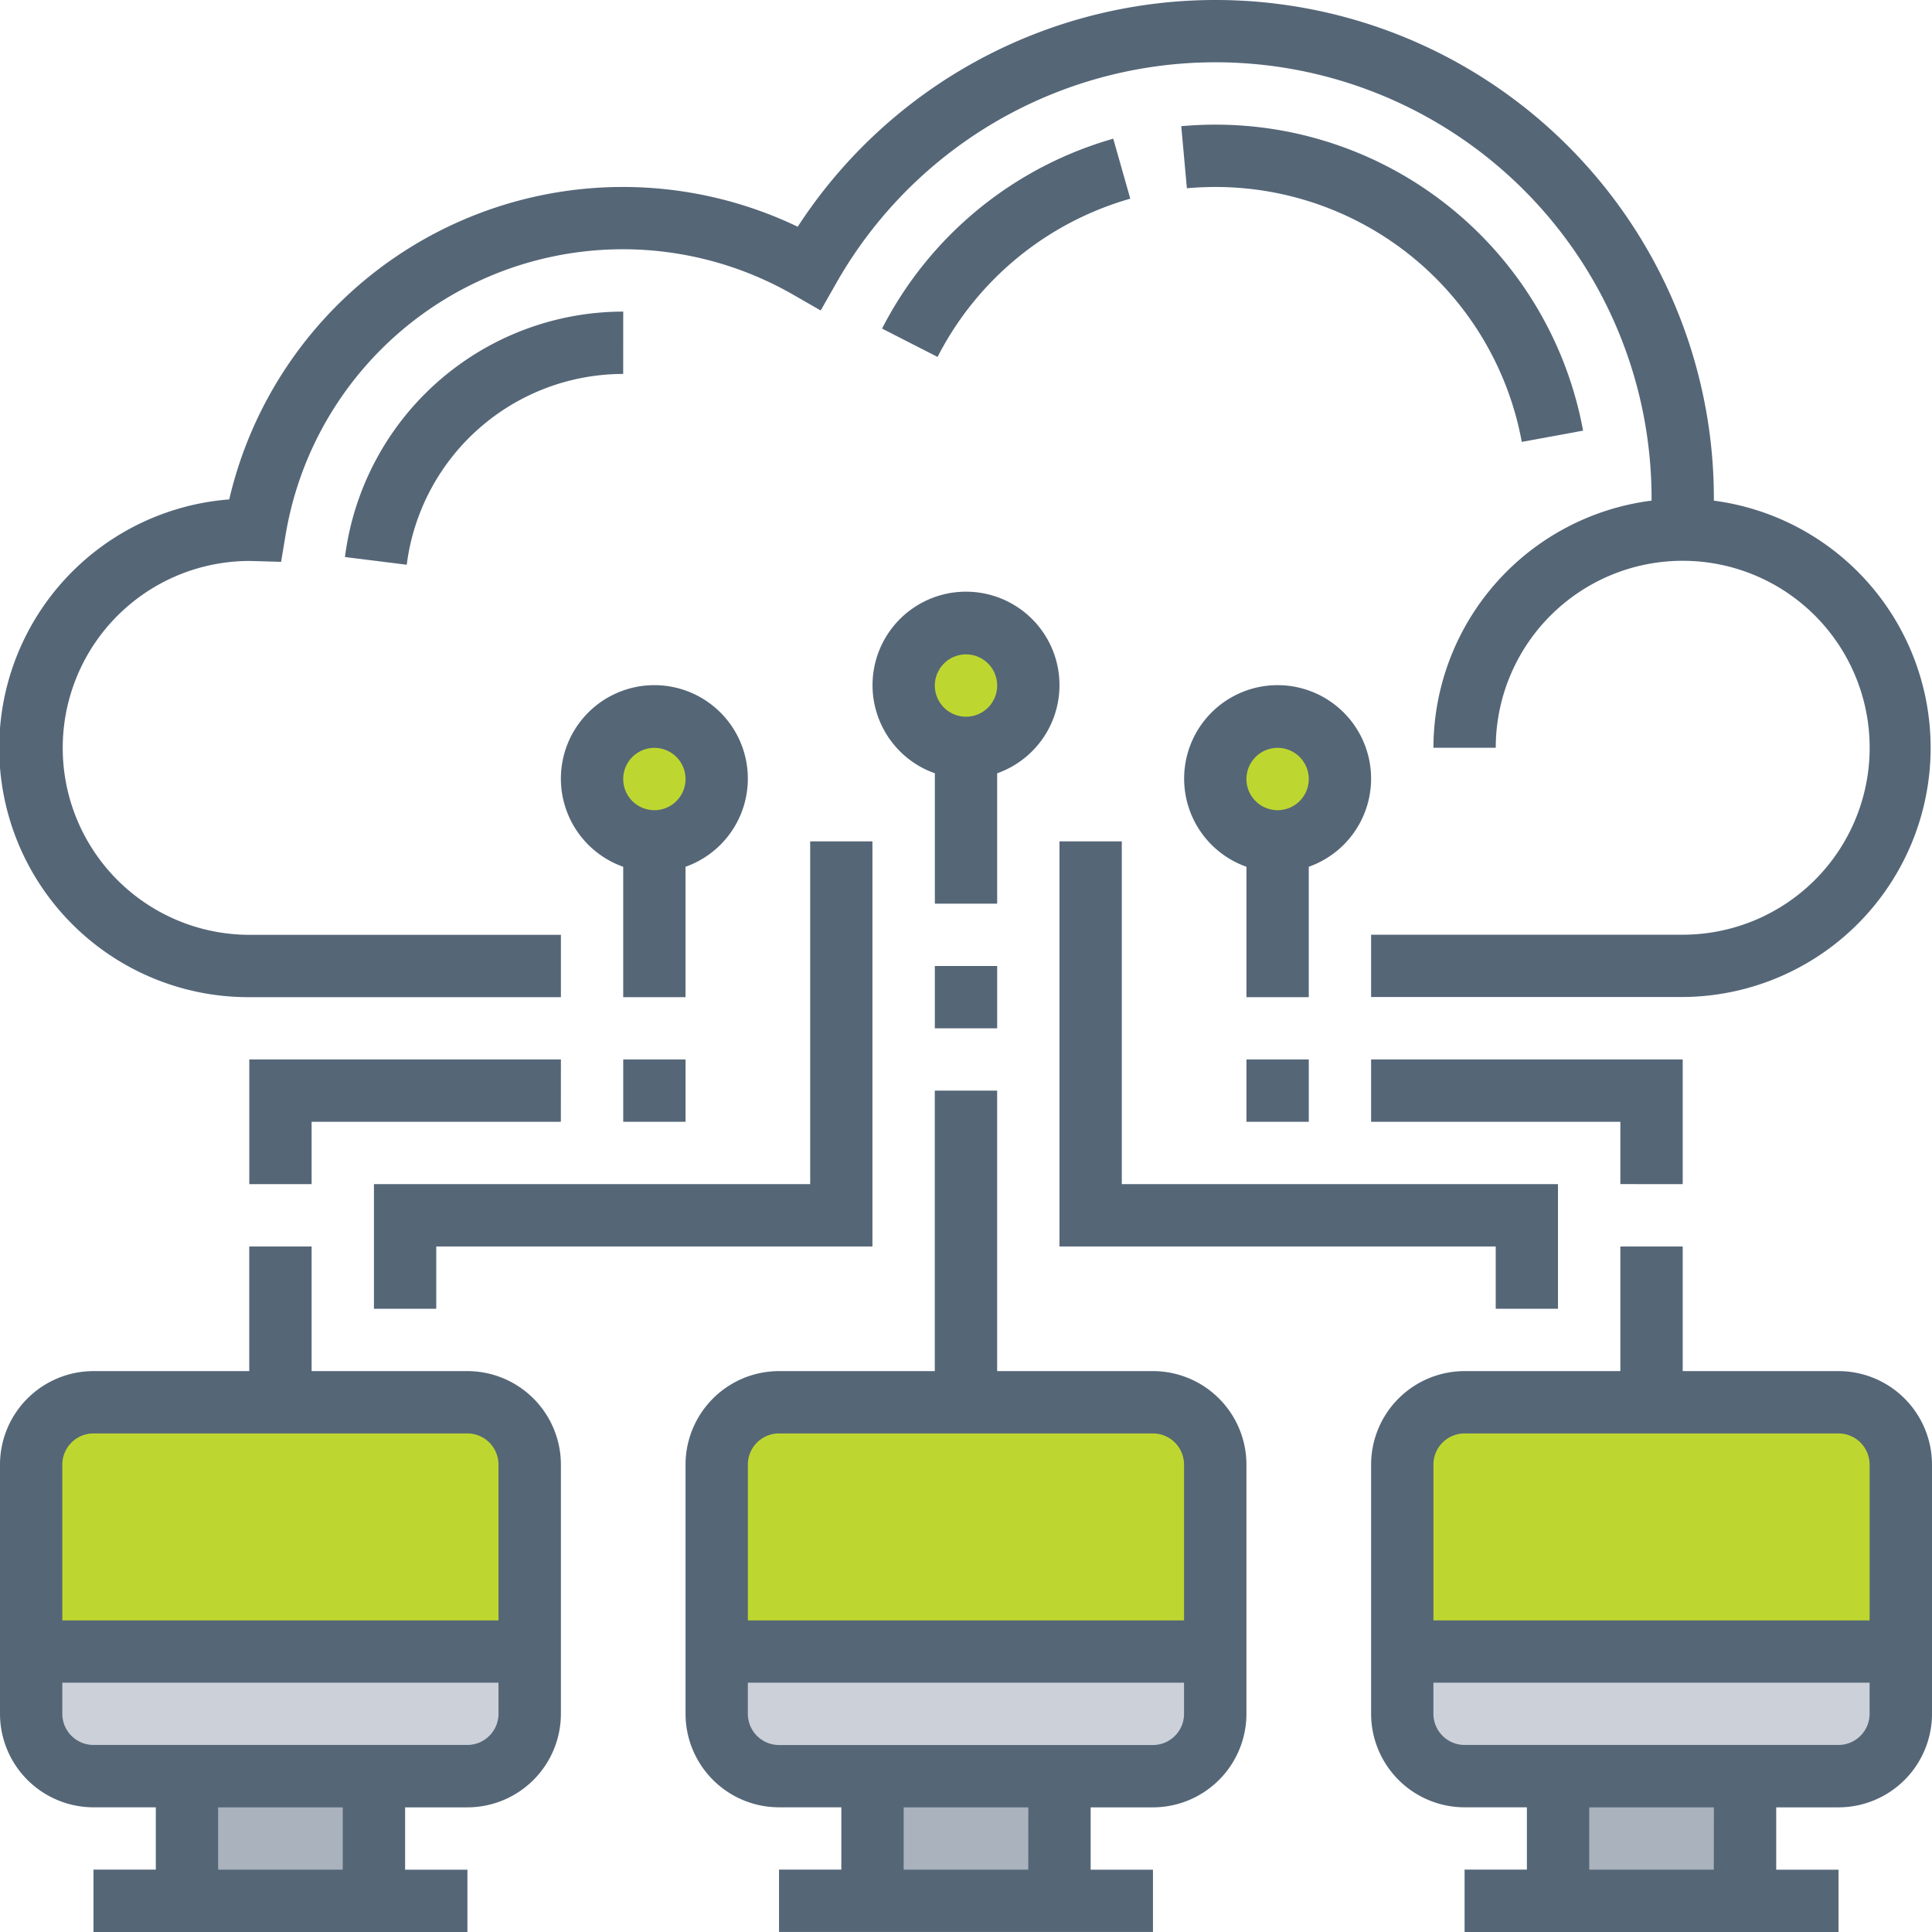<?xml version="1.0" encoding="UTF-8"?> <svg xmlns="http://www.w3.org/2000/svg" id="Hyperscale_Partner_Cloud_Services" data-name="Hyperscale Partner Cloud Services" width="90.69" height="90.69" viewBox="0 0 90.69 90.69"><g id="Group_52010" data-name="Group 52010" transform="translate(1.463 1.463)"><g id="Group_51997" data-name="Group 51997" transform="translate(71.675 81.914)"><path id="Path_32610" data-name="Path 32610" d="M50,57h8.776v5.851H50Z" transform="translate(-50 -57)" fill="#aab2bd"></path></g><g id="Group_51998" data-name="Group 51998" transform="translate(39.494 81.914)"><path id="Path_32611" data-name="Path 32611" d="M28,57h8.776v5.851H28Z" transform="translate(-28 -57)" fill="#aab2bd"></path></g><g id="Group_51999" data-name="Group 51999" transform="translate(7.314 81.914)"><path id="Path_32612" data-name="Path 32612" d="M6,57h8.776v5.851H6Z" transform="translate(-6 -57)" fill="#aab2bd"></path></g><g id="Group_52000" data-name="Group 52000" transform="translate(0 76.063)"><path id="Path_32613" data-name="Path 32613" d="M24.4,53v2.925a2.934,2.934,0,0,1-2.925,2.925H3.925A2.934,2.934,0,0,1,1,55.925V53Z" transform="translate(-1 -53)" fill="#ccd1d9"></path></g><g id="Group_52001" data-name="Group 52001" transform="translate(64.361 76.063)"><path id="Path_32614" data-name="Path 32614" d="M68.4,53v2.925a2.934,2.934,0,0,1-2.925,2.925H47.925A2.934,2.934,0,0,1,45,55.925V53Z" transform="translate(-45 -53)" fill="#ccd1d9"></path></g><g id="Group_52002" data-name="Group 52002" transform="translate(32.18 76.063)"><path id="Path_32615" data-name="Path 32615" d="M46.4,53v2.925a2.934,2.934,0,0,1-2.925,2.925H25.925A2.934,2.934,0,0,1,23,55.925V53Z" transform="translate(-23 -53)" fill="#ccd1d9"></path></g><g id="Group_52003" data-name="Group 52003" transform="translate(64.361 64.361)"><path id="Path_32616" data-name="Path 32616" d="M68.4,47.925V56.7H45V47.925A2.934,2.934,0,0,1,47.925,45H65.478A2.934,2.934,0,0,1,68.4,47.925Z" transform="translate(-45 -45)" fill="#bed730"></path></g><g id="Group_52004" data-name="Group 52004" transform="translate(32.18 64.361)"><path id="Path_32617" data-name="Path 32617" d="M46.4,47.925V56.7H23V47.925A2.934,2.934,0,0,1,25.925,45H43.478A2.934,2.934,0,0,1,46.4,47.925Z" transform="translate(-23 -45)" fill="#bed730"></path></g><g id="Group_52005" data-name="Group 52005" transform="translate(0 64.361)"><path id="Path_32618" data-name="Path 32618" d="M24.4,47.925V56.7H1V47.925A2.934,2.934,0,0,1,3.925,45H21.478A2.934,2.934,0,0,1,24.4,47.925Z" transform="translate(-1 -45)" fill="#bed730"></path></g><g id="Group_52007" data-name="Group 52007" transform="translate(55.584 32.18)"><ellipse id="Ellipse_251" data-name="Ellipse 251" cx="3" cy="2.5" rx="3" ry="2.5" transform="translate(-0.047 0.356)" fill="#bed730"></ellipse></g><g id="Group_52008" data-name="Group 52008" transform="translate(40.957 27.792)"><circle id="Ellipse_252" data-name="Ellipse 252" cx="3" cy="3" r="3" transform="translate(-0.42 -0.255)" fill="#bed730"></circle></g><g id="Group_52009" data-name="Group 52009" transform="translate(26.329 32.18)"><ellipse id="Ellipse_253" data-name="Ellipse 253" cx="3" cy="2.5" rx="3" ry="2.5" transform="translate(0.207 0.356)" fill="#bed730"></ellipse></g></g><g id="Group_52011" data-name="Group 52011" transform="translate(0 0)"><path id="Path_32620" data-name="Path 32620" d="M21.941,45.851H14.627V40H11.7v5.851H4.388A4.394,4.394,0,0,0,0,50.239v11.7a4.394,4.394,0,0,0,4.388,4.388H7.314v2.925H4.388V72.18H21.941V69.255H19.016V66.329h2.925a4.394,4.394,0,0,0,4.388-4.388v-11.7A4.394,4.394,0,0,0,21.941,45.851ZM4.388,48.776H21.941A1.465,1.465,0,0,1,23.4,50.239v7.314H2.925V50.239A1.465,1.465,0,0,1,4.388,48.776Zm11.7,20.478H10.239V66.329H16.09ZM21.941,63.4H4.388a1.465,1.465,0,0,1-1.463-1.463V60.478H23.4v1.463A1.465,1.465,0,0,1,21.941,63.4Z" transform="translate(0 18.51)" fill="#567"></path><path id="Path_32621" data-name="Path 32621" d="M43.941,48.165H36.627V35H33.7V48.165H26.388A4.394,4.394,0,0,0,22,52.553v11.7a4.394,4.394,0,0,0,4.388,4.388h2.925v2.925H26.388v2.925H43.941V71.569H41.016V68.643h2.925a4.394,4.394,0,0,0,4.388-4.388v-11.7A4.394,4.394,0,0,0,43.941,48.165ZM26.388,51.09H43.941A1.465,1.465,0,0,1,45.4,52.553v7.314H24.925V52.553A1.465,1.465,0,0,1,26.388,51.09Zm11.7,20.478H32.239V68.643H38.09Zm5.851-5.851H26.388a1.465,1.465,0,0,1-1.463-1.463V62.792H45.4v1.463A1.465,1.465,0,0,1,43.941,65.718Z" transform="translate(10.18 16.196)" fill="#567"></path><path id="Path_32622" data-name="Path 32622" d="M65.941,45.851H58.627V40H55.7v5.851H48.388A4.394,4.394,0,0,0,44,50.239v11.7a4.394,4.394,0,0,0,4.388,4.388h2.925v2.925H48.388V72.18H65.941V69.255H63.016V66.329h2.925a4.394,4.394,0,0,0,4.388-4.388v-11.7A4.394,4.394,0,0,0,65.941,45.851ZM48.388,48.776H65.941A1.465,1.465,0,0,1,67.4,50.239v7.314H46.925V50.239A1.465,1.465,0,0,1,48.388,48.776Zm11.7,20.478H54.239V66.329H60.09ZM65.941,63.4H48.388a1.465,1.465,0,0,1-1.463-1.463V60.478H67.4v1.463A1.465,1.465,0,0,1,65.941,63.4Z" transform="translate(20.361 18.51)" fill="#567"></path><path id="Path_32623" data-name="Path 32623" d="M20.925,30.507v6.12h2.925v-6.12a4.388,4.388,0,1,0-2.925,0Zm1.463-5.582a1.463,1.463,0,1,1-1.463,1.463A1.465,1.465,0,0,1,22.388,24.925Z" transform="translate(8.329 10.18)" fill="#567"></path><path id="Path_32624" data-name="Path 32624" d="M33.851,27.507a4.388,4.388,0,1,0-2.925,0v6.12h2.925Zm-1.463-5.582a1.463,1.463,0,1,1-1.463,1.463A1.465,1.465,0,0,1,32.388,21.925Z" transform="translate(12.957 8.792)" fill="#567"></path><path id="Path_32625" data-name="Path 32625" d="M30,31h2.926v2.925H30Z" transform="translate(13.882 14.345)" fill="#567"></path><path id="Path_32626" data-name="Path 32626" d="M43.851,30.507a4.388,4.388,0,1,0-2.925,0v6.12h2.925Zm-1.463-5.582a1.463,1.463,0,1,1-1.463,1.463A1.465,1.465,0,0,1,42.388,24.925Z" transform="translate(17.584 10.18)" fill="#567"></path><path id="Path_32627" data-name="Path 32627" d="M40,34h2.925v2.925H40Z" transform="translate(18.51 15.733)" fill="#567"></path><path id="Path_32628" data-name="Path 32628" d="M58.627,39.851V34H44v2.925H55.7v2.925Z" transform="translate(20.361 15.733)" fill="#567"></path><path id="Path_32629" data-name="Path 32629" d="M20,34h2.925v2.925H20Z" transform="translate(9.255 15.733)" fill="#567"></path><path id="Path_32630" data-name="Path 32630" d="M22.627,34H8v5.851h2.925V36.925h11.7Z" transform="translate(3.702 15.733)" fill="#567"></path><path id="Path_32631" data-name="Path 32631" d="M11.7,46.808H26.329V43.882H11.7a8.775,8.775,0,1,1,.039-17.55h.006l1.45.041.209-1.252A16.051,16.051,0,0,1,37.25,13.843l1.274.731.727-1.277A20.469,20.469,0,0,1,77.526,23.4v.1a11.713,11.713,0,0,0-10.239,11.6h2.925a8.776,8.776,0,1,1,8.776,8.776H64.361v2.925H78.988a11.7,11.7,0,0,0,1.463-23.3v-.1A23.393,23.393,0,0,0,37.445,10.643a18.974,18.974,0,0,0-26.685,12.8A11.7,11.7,0,0,0,11.7,46.808Z" transform="translate(0 0)" fill="#567"></path><path id="Path_32632" data-name="Path 32632" d="M57.4,48.941V43.09H36.925V27H34V46.016H54.478v2.925Z" transform="translate(15.733 12.494)" fill="#567"></path><path id="Path_32633" data-name="Path 32633" d="M14.925,46.016H35.4V27H32.478V43.09H12v5.851h2.925Z" transform="translate(5.553 12.494)" fill="#567"></path><path id="Path_32634" data-name="Path 32634" d="M39.957,7.267l-.8-2.816a17.612,17.612,0,0,0-10.852,8.913l2.605,1.331a14.685,14.685,0,0,1,9.043-7.428Z" transform="translate(13.1 2.06)" fill="#567"></path><path id="Path_32635" data-name="Path 32635" d="M53.891,18.892l2.877-.528A17.54,17.54,0,0,0,39.5,4c-.537,0-1.069.025-1.594.072l.265,2.914q.656-.059,1.33-.06A14.615,14.615,0,0,1,53.891,18.892Z" transform="translate(17.543 1.851)" fill="#567"></path><path id="Path_32636" data-name="Path 32636" d="M24.132,10A13.177,13.177,0,0,0,11.07,21.521l2.9.361a10.249,10.249,0,0,1,10.16-8.956Z" transform="translate(5.123 4.627)" fill="#567"></path></g></svg> 